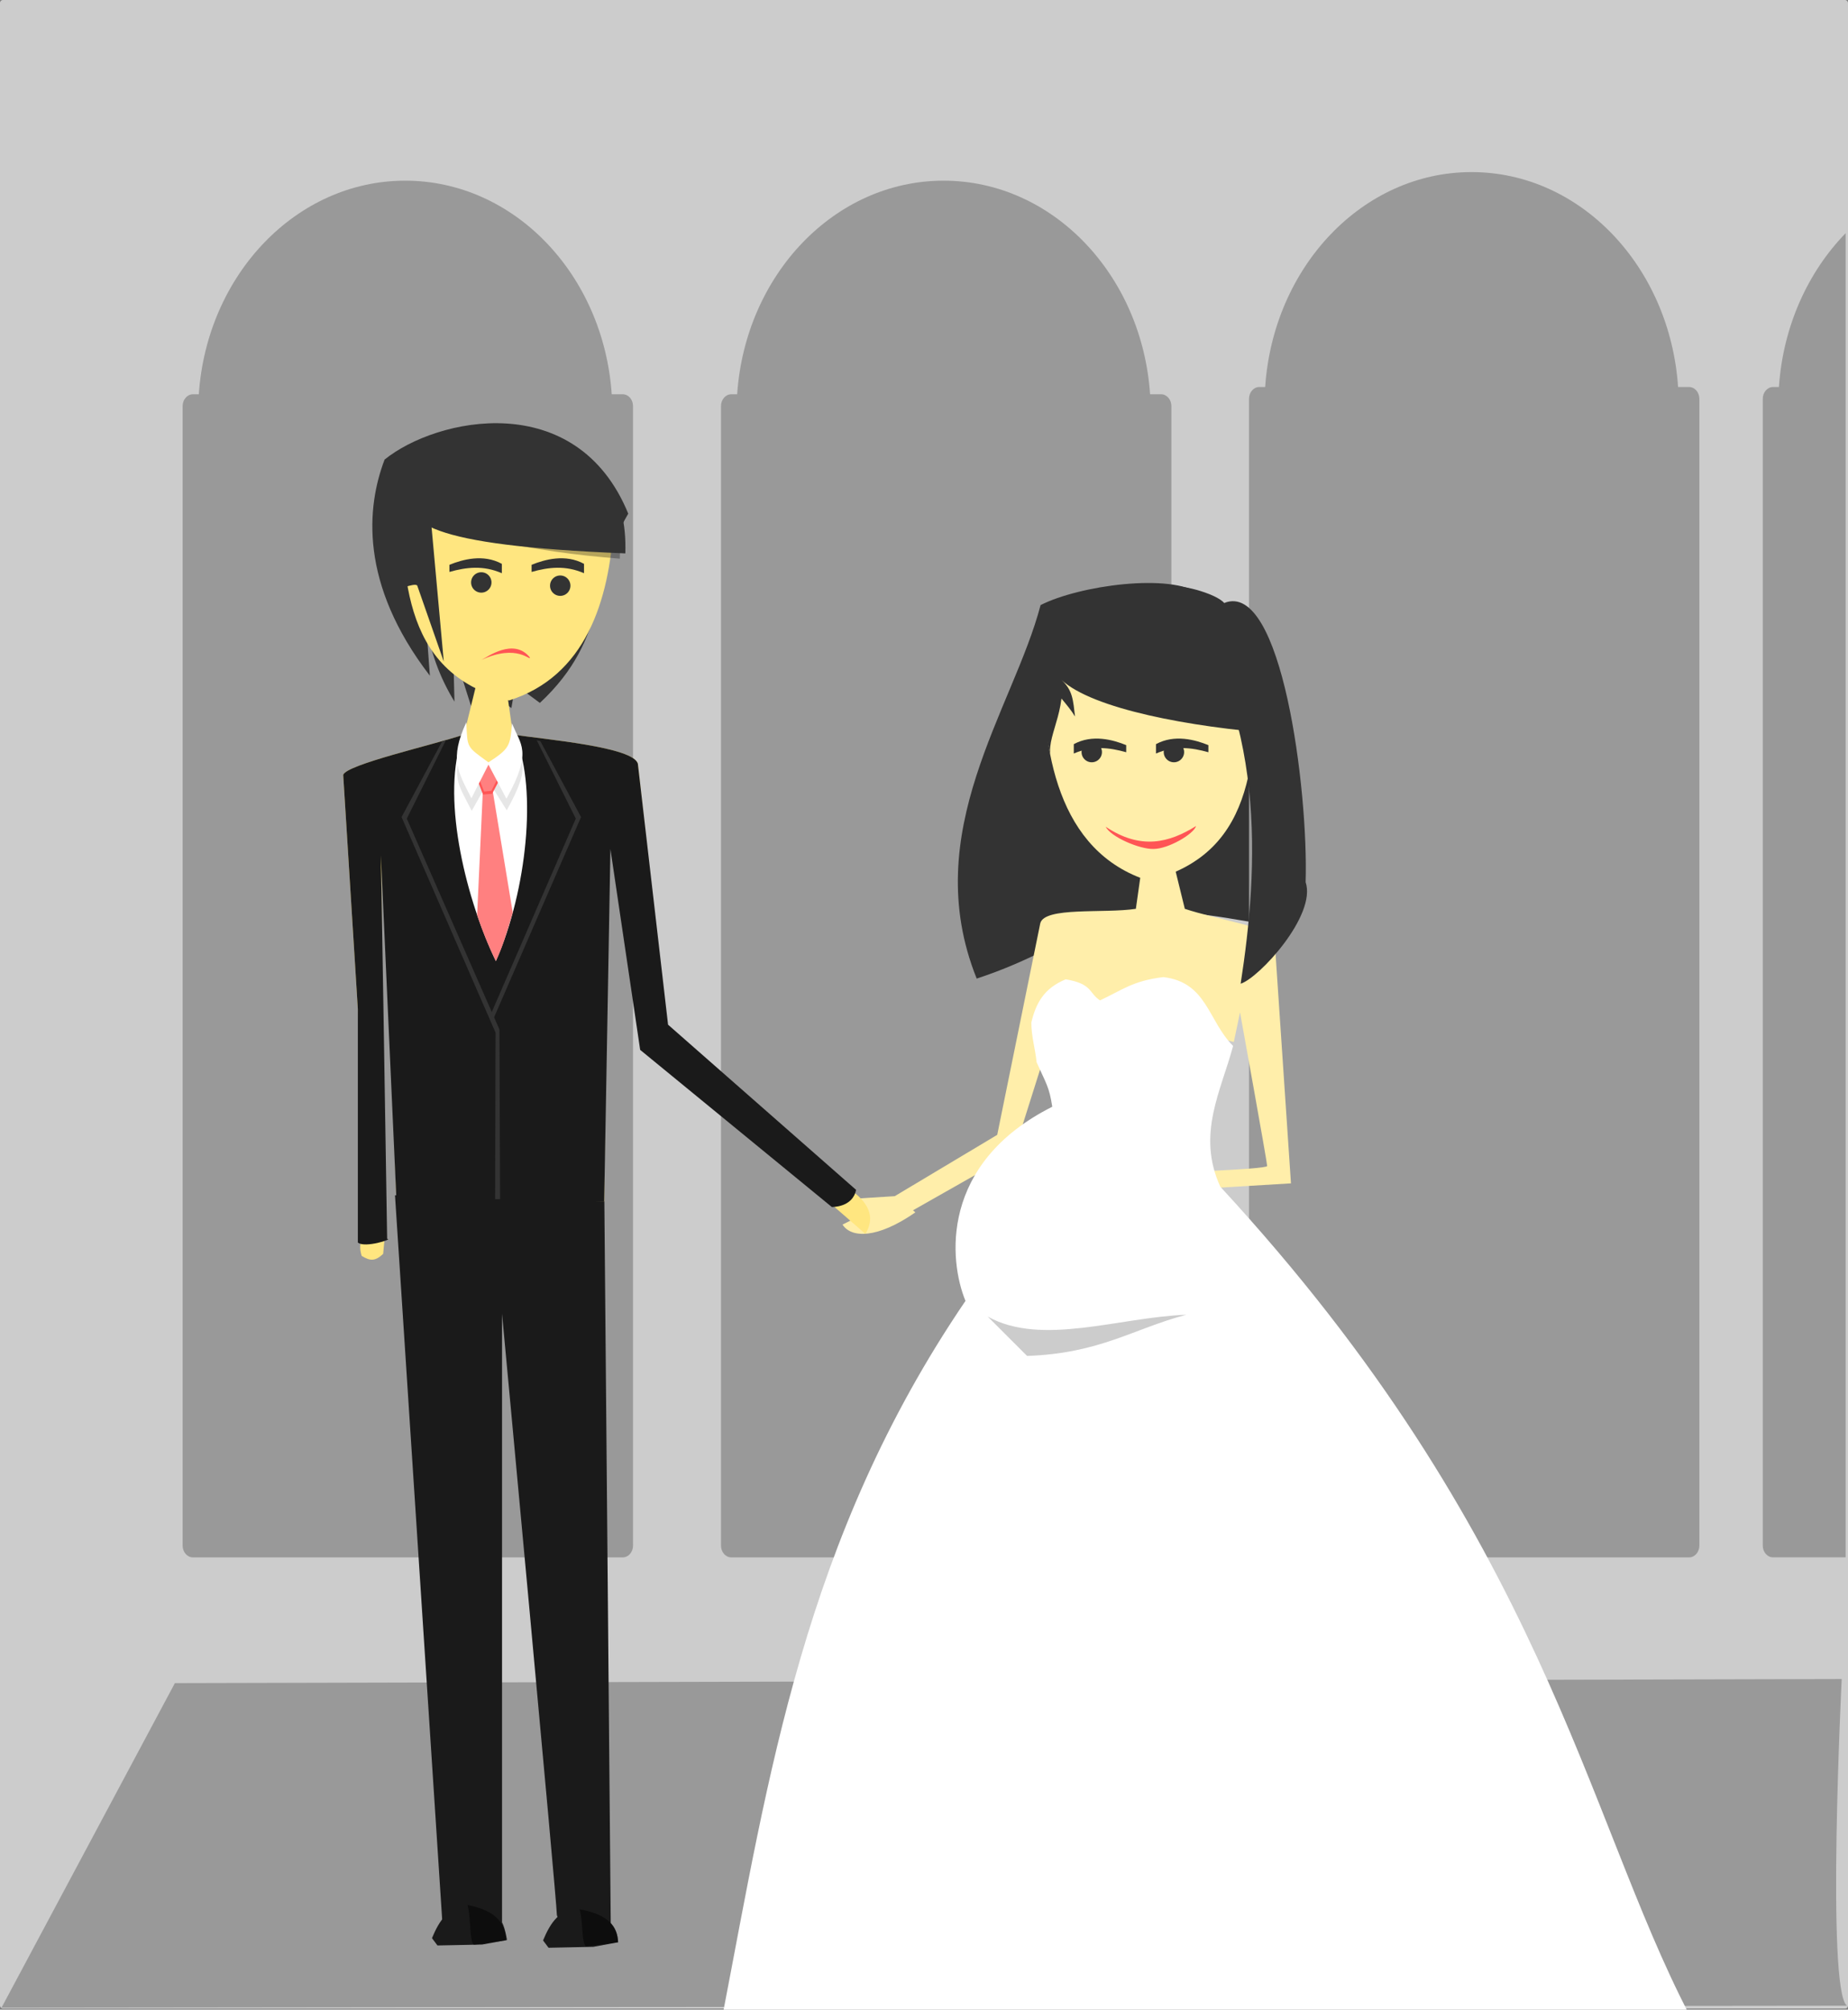 <?xml version="1.0" encoding="UTF-8" standalone="no"?>
<!-- Created with Inkscape (http://www.inkscape.org/) -->

<svg
   xmlns:dc="http://purl.org/dc/elements/1.1/"
   xmlns:cc="http://creativecommons.org/ns#"
   xmlns:rdf="http://www.w3.org/1999/02/22-rdf-syntax-ns#"
   xmlns:svg="http://www.w3.org/2000/svg"
   xmlns="http://www.w3.org/2000/svg"
   xmlns:sodipodi="http://sodipodi.sourceforge.net/DTD/sodipodi-0.dtd"
   xmlns:inkscape="http://www.inkscape.org/namespaces/inkscape"
   width="721.249"
   height="784.297"
   id="svg3122"
   version="1.1"
   inkscape:version="0.48.3.1 r9886"
   sodipodi:docname="222-1001-2-wedding-flat-design.svg"
   inkscape:export-filename="D:\0. Vexagrafi\paid vector\222-1001-2 wedding flat design.png"
   inkscape:export-xdpi="144.46902"
   inkscape:export-ydpi="144.46902">
  <rect width="100%" height="100%" fill="#808080" stroke="none"/>
  <defs
     id="defs3124" />
  <sodipodi:namedview
     id="base"
     pagecolor="#ffffff"
     bordercolor="#666666"
     borderopacity="1.0"
     inkscape:pageopacity="0.0"
     inkscape:pageshadow="2"
     inkscape:zoom="0.7"
     inkscape:cx="458.9303"
     inkscape:cy="355.14234"
     inkscape:document-units="px"
     inkscape:current-layer="g4183"
     showgrid="false"
     fit-margin-top="0"
     fit-margin-left="0"
     fit-margin-right="0"
     fit-margin-bottom="0"
     inkscape:window-width="1366"
     inkscape:window-height="746"
     inkscape:window-x="-8"
     inkscape:window-y="-8"
     inkscape:window-maximized="1" />
  <g
     inkscape:label="Layer 1"
     inkscape:groupmode="layer"
     id="layer1"
     transform="translate(-7.947,-100.214)">
    <g
       id="g4183">
      <rect
         ry="1.136"
         y="100.214"
         x="7.947"
         height="783.878"
         width="721.249"
         id="rect3095-2"
         style="fill:#cccccc;fill-opacity:1;fill-rule:evenodd;stroke:none" />
      <path
         sodipodi:nodetypes="ccccc"
         inkscape:connector-curvature="0"
         id="path4307"
         d="m 728.763,882.97 c -8.081,-6.375 -2.02,-127.493 -2.02,-127.493 L 76.204,757.071 8.524,883.767 z"
         style="fill:#999999;stroke:none" />
      <path
         style="fill:#999999;fill-opacity:1;fill-rule:evenodd;stroke:none"
         d="m 376.215,170.723 c -42.539,0 -77.388,36.723 -80.562,83.357 l -2.281,0 c -2.232,0 -4.031,2.062 -4.031,4.621 l 0,444.691 c 0,2.559 1.799,4.621 4.031,4.621 l 167.719,0 c 2.232,0 4.031,-2.062 4.031,-4.621 l 0,-444.691 c 0,-2.559 -1.799,-4.621 -4.031,-4.621 l -4.281,0 c -3.175,-46.635 -38.054,-83.357 -80.594,-83.357 z"
         id="path4303"
         inkscape:connector-curvature="0" />
      <path
         inkscape:connector-curvature="0"
         id="rect4297"
         d="m 166.103,170.723 c -42.539,0 -77.388,36.723 -80.563,83.357 l -2.281,0 c -2.232,0 -4.031,2.062 -4.031,4.621 l 0,444.691 c 0,2.559 1.799,4.621 4.031,4.621 l 167.719,0 c 2.232,0 4.031,-2.062 4.031,-4.621 l 0,-444.691 c 0,-2.559 -1.799,-4.621 -4.031,-4.621 l -4.281,0 c -3.175,-46.635 -38.054,-83.357 -80.594,-83.357 z"
         style="fill:#999999;fill-opacity:1;fill-rule:evenodd;stroke:none" />
      <path
         sodipodi:nodetypes="ccccc"
         inkscape:connector-curvature="0"
         id="path3024-7"
         d="m 414.075,336.349 c -10.662,40.67 -47.925,88.549 -24.936,145.776 42.209,-13.864 59.012,-36.587 82.306,-33.362 l 5.019,-116.699 c -11.773,-8.345 -47.285,-3.36 -62.389,4.286 z"
         style="fill:#333333;stroke:none" />
      <path
         style="fill:#333333;stroke:none"
         d="m 414.789,362.778 c 1.3,43.101 3.324,45.573 21.848,99.282 18.588,-11.211 48.697,-3.434 65.165,-1.154 l -4.266,-106.699 c -11.773,-8.345 -67.642,0.926 -82.746,8.571 z"
         id="path3028-9"
         inkscape:connector-curvature="0"
         sodipodi:nodetypes="ccccc" />
      <path
         inkscape:connector-curvature="0"
         id="path4305"
         d="m 582.286,167.375 c -42.539,0 -77.388,36.951 -80.562,83.876 l -2.281,0 c -2.232,0 -4.031,2.075 -4.031,4.65 l 0,447.461 c 0,2.574 1.799,4.65 4.031,4.65 l 167.719,0 c 2.232,0 4.031,-2.075 4.031,-4.65 l 0,-447.461 c 0,-2.574 -1.799,-4.65 -4.031,-4.65 l -4.281,0 c -3.175,-46.925 -38.054,-83.876 -80.594,-83.876 z"
         style="fill:#999999;fill-opacity:1;fill-rule:evenodd;stroke:none" />
      <path
         sodipodi:nodetypes="cccc"
         inkscape:connector-curvature="0"
         id="path3018-5"
         d="m 415.208,357.556 83.985,0 c -2.136,34.03 1.254,75.421 -42.917,86.395 -35.638,-11.263 -41.985,-51.105 -41.068,-86.395 z"
         style="fill:#ffeeaa;stroke:none" />
      <path
         sodipodi:nodetypes="ccccc"
         inkscape:connector-curvature="0"
         id="path3022-4"
         d="m 412.516,342.691 c -2.663,21.321 9.123,27.468 15,37.143 -0.752,-6.267 -0.843,-10.199 -5.303,-14.286 12.205,11.332 50.109,18.425 84.517,21.01 1.491,-47.457 -40.603,-56.262 -94.214,-43.867 z"
         style="fill:#333333;stroke:none" />
      <path
         sodipodi:nodetypes="cccc"
         inkscape:connector-curvature="0"
         id="path3053-3"
         d="m 439.469,422.848 c 13.747,9.226 24.887,6.211 35.289,-0.268 -0.881,3.12 -10.822,8.941 -16.604,8.953 -5.462,0.144 -16.731,-4.713 -18.685,-8.684 z"
         style="fill:#ff5555;stroke:none" />
      <path
         sodipodi:nodetypes="ccccccccscccccccccccc"
         inkscape:connector-curvature="0"
         id="path3075-7-1"
         d="m 465.05,433.232 5.314,21.663 c 12.116,4.048 33.745,7.381 35,11.429 l 6.429,95.714 -53.571,3.214 -12.5,10 -12.857,-17.143 23.929,0 c 0,0 45.714,-1.429 45.714,-2.857 0,-1.429 -10.592,-59.934 -10.592,-59.934 l -2.424,11.536 -66.984,-16.602 -18.929,60 -50.357,28.571 -13.214,-10.714 17.143,-1.071 40,-23.929 16.786,-82.5 c 1.513,-6.636 24.881,-3.81 37.322,-5.714 l 2.5,-17.679 z"
         style="fill:#ffeeaa;stroke:none" />
      <path
         sodipodi:nodetypes="ccccc"
         inkscape:connector-curvature="0"
         id="path3026-2"
         d="m 465.052,329.538 c 37.912,48.333 34.007,109.907 27.107,154.582 7.015,-2.104 29.712,-26.628 25.357,-39.643 1.112,-35.992 -9.378,-118.095 -31.786,-108.929 -3.191,-3.845 -18.824,-7.873 -20.678,-6.01 z"
         style="fill:#333333;stroke:none" />
      <path
         sodipodi:nodetypes="cccccccccccc"
         inkscape:connector-curvature="0"
         id="path3055-1-3"
         d="m 437.262,490.638 c -4.477,-2.977 -2.893,-6.452 -13.367,-8.229 -8.489,3.46 -11.652,9.329 -13.428,16.815 -0.062,5.269 1.605,10.654 2.044,15.522 3.715,8.392 4.909,9.478 6.123,17.39 -43.889,22.07 -40.389,60.025 -33.874,75.772 -63.166,92.874 -76.874,185.748 -94.772,278.622 l 377.083,-0.418 c -40.348,-77.671 -56.953,-186.432 -182.838,-322.744 -9.407,-20.458 0.359,-37.556 4.972,-54.967 -9.85,-9.869 -10.128,-24.805 -27.195,-26.856 -11.972,1.433 -16.058,5.034 -24.749,9.091 z"
         style="fill:#ffffff;stroke:none" />
      <path
         sodipodi:nodetypes="ccccc"
         inkscape:connector-curvature="0"
         id="path3213-7"
         d="m 427.034,390.633 c 7.245,-3.961 15.369,-1.693 20.456,0.379 l 0,2.778 c -6.55,-1.848 -13.238,-2.656 -20.456,0.505 z"
         style="fill:#333333;stroke:none" />
      <path
         d="m 387.52,305.418 a 3.977,3.977 0 1 1 -7.955,0 3.977,3.977 0 1 1 7.955,0 z"
         sodipodi:ry="3.9774756"
         sodipodi:rx="3.9774756"
         sodipodi:cy="305.41751"
         sodipodi:cx="383.5423"
         id="path3215-7"
         style="fill:#333333;fill-opacity:1;fill-rule:evenodd;stroke:none"
         sodipodi:type="arc"
         transform="translate(50.5,88.309)" />
      <path
         style="fill:#333333;stroke:none"
         d="m 459.106,390.633 c 7.245,-3.961 15.369,-1.693 20.456,0.379 l 0,2.778 c -6.55,-1.848 -13.238,-2.656 -20.456,0.505 z"
         id="path3217-9"
         inkscape:connector-curvature="0"
         sodipodi:nodetypes="ccccc" />
      <path
         transform="translate(82.572,88.309)"
         sodipodi:type="arc"
         style="fill:#333333;fill-opacity:1;fill-rule:evenodd;stroke:none"
         id="path3219-3"
         sodipodi:cx="383.5423"
         sodipodi:cy="305.41751"
         sodipodi:rx="3.9774756"
         sodipodi:ry="3.9774756"
         d="m 387.52,305.418 a 3.977,3.977 0 1 1 -7.955,0 3.977,3.977 0 1 1 7.955,0 z" />
      <path
         sodipodi:nodetypes="cccccccccccc"
         inkscape:connector-curvature="0"
         id="path4382-7"
         d="m 158.045,279.577 c -6.966,18.336 -10.025,48.305 17.678,84.348 l -1.515,-20.708 c 1.553,10.987 5.273,21.251 11.112,30.81 l -0.505,-20.203 7.071,22.223 3.03,-9.091 12.627,9.596 1.515,-9.091 9.596,7.071 c 27.607,-25.694 19.956,-49.472 34.493,-73.853 -20.205,-49.307 -74.918,-37.478 -95.102,-21.101 z"
         style="fill:#333333;stroke:none" />
      <path
         style="fill:#ffe680;stroke:none"
         d="m 238.776,293.613 -75.057,-6.429 c 2.136,34.03 -1.254,75.422 42.917,86.395 29.758,-9.405 39.093,-38.736 40.83,-68.704 0.343,-5.922 -8.539,-5.44 -8.69,-11.262 z"
         id="path4219-4"
         inkscape:connector-curvature="0"
         sodipodi:nodetypes="ccccc" />
      <path
         sodipodi:nodetypes="ccccc"
         inkscape:connector-curvature="0"
         id="path4221-0"
         d="m 159.935,284.729 c -2.606,21.321 6.656,17.114 12.407,26.789 -0.736,-6.267 -0.825,-10.199 -5.19,-14.286 11.945,11.332 49.039,18.425 82.712,21.01 1.459,-47.457 -37.463,-45.908 -89.929,-33.513 z"
         style="fill:#000000;fill-opacity:0.286;stroke:none" />
      <path
         style="fill:#333333;stroke:none"
         d="m 157.789,282.421 c -2.663,21.321 9.124,17.367 15,27.041 -0.753,-6.267 -0.59,-13.735 -5.051,-17.821 -2.781,12.427 6.353,21.408 84.265,24.546 1.491,-47.457 -40.603,-46.16 -94.214,-33.766 z"
         id="path4223-9"
         inkscape:connector-curvature="0"
         sodipodi:nodetypes="ccccc" />
      <path
         style="fill:#ff5555;stroke:none"
         d="m 214.732,356.769 c -6.286,-7.826 -16.712,-0.079 -18.874,0.994 14.149,-6.585 19.258,0.783 18.874,-0.994 z"
         id="path4225-4"
         inkscape:connector-curvature="0"
         sodipodi:nodetypes="ccc" />
      <path
         style="fill:#333333;stroke:none"
         d="m 235.879,320.261 c -7.245,-3.961 -15.369,-1.693 -20.456,0.379 l 0,2.778 c 6.55,-1.848 13.238,-2.656 20.456,0.505 z"
         id="path4227-8"
         inkscape:connector-curvature="0"
         sodipodi:nodetypes="ccccc" />
      <path
         transform="matrix(-1,0,0,1,610.141,23.366)"
         sodipodi:type="arc"
         style="fill:#333333;fill-opacity:1;fill-rule:evenodd;stroke:none"
         id="path4229-8"
         sodipodi:cx="383.5423"
         sodipodi:cy="305.41751"
         sodipodi:rx="3.9774756"
         sodipodi:ry="3.9774756"
         d="m 387.52,305.418 a 3.977,3.977 0 1 1 -7.955,0 3.977,3.977 0 1 1 7.955,0 z" />
      <path
         sodipodi:nodetypes="ccccc"
         inkscape:connector-curvature="0"
         id="path4231-2"
         d="m 203.807,320.261 c -7.245,-3.961 -15.369,-1.693 -20.456,0.379 l 0,2.778 c 6.55,-1.848 13.238,-2.656 20.456,0.505 z"
         style="fill:#333333;stroke:none" />
      <path
         d="m 387.52,305.418 a 3.977,3.977 0 1 1 -7.955,0 3.977,3.977 0 1 1 7.955,0 z"
         sodipodi:ry="3.9774756"
         sodipodi:rx="3.9774756"
         sodipodi:cy="305.41751"
         sodipodi:cx="383.5423"
         id="path4233-4"
         style="fill:#333333;fill-opacity:1;fill-rule:evenodd;stroke:none"
         sodipodi:type="arc"
         transform="matrix(-1,0,0,1,579.331,22.104)" />
      <path
         style="fill:#333333;stroke:none"
         d="m 159.68,286.421 5.682,11.869 c 4.642,15.928 -4.6,27.122 -3.249,35.296 0,0 -5.969,-26.457 -5.969,-27.089 0,-0.631 3.536,-20.077 3.536,-20.077 z"
         id="path4235-5"
         inkscape:connector-curvature="0"
         sodipodi:nodetypes="cccsc" />
      <path
         sodipodi:nodetypes="ccccccscccccccccccc"
         inkscape:connector-curvature="0"
         id="path3075-7-5-5"
         d="m 194.353,365.238 -5.314,21.663 c -12.115,4.048 -45.888,11.667 -47.143,15.714 l 5.714,91.429 5.357,87.5 c -3.116,5.665 9.169,-1.519 2.143,-1.429 0,0 1.786,-91.429 1.786,-92.857 0,-1.429 -0.015,-78.622 -0.015,-78.622 l 5.75,159.136 81.122,1.476 1.729,-155.576 14.271,93.229 73.618,62.557 c 0,0 6.354,-0.239 3.128,-5.664 l -67.817,-59.393 -11.786,-106.071 c -1.513,-6.636 -36.31,-9.524 -48.75,-11.429 l -2.5,-17.679 z"
         style="fill:#ffe680;stroke:none" />
      <path
         sodipodi:nodetypes="cccscccc"
         inkscape:connector-curvature="0"
         id="path4266-1"
         d="m 162.111,566.695 81.705,2.433 2.495,282.195 c 0,0 -21.04,1.061 -21.04,-3.99 0,-5.051 -21.387,-234.406 -21.387,-234.406 l 0,237.386 -23.234,1.01 z"
         style="fill:#1a1a1a;stroke:none" />
      <path
         sodipodi:nodetypes="cccc"
         inkscape:connector-curvature="0"
         id="path4298-7"
         d="m 358.394,567.329 -21.623,10.795 c 3.386,5.308 13.511,5.605 28.424,-4.761 z"
         style="fill:#ffeeaa;stroke:none" />
      <path
         sodipodi:nodetypes="cccc"
         inkscape:connector-curvature="0"
         id="path4296-1"
         d="m 340.653,565.088 c 7.375,5.556 8.444,11.112 5.051,16.668 l -13.637,-11.869 z"
         style="fill:#ffe680;fill-opacity:1;stroke:none" />
      <path
         sodipodi:nodetypes="cccccc"
         inkscape:connector-curvature="0"
         id="path4337-8-1"
         d="m 149.368,584.961 8.677,-1.411 -0.559,6.014 c -3.231,3.013 -5.156,2.741 -8.383,0.776 -0.633,-2.069 -0.76,-3.972 -0.24,-5.505 z"
         style="fill:#ffe680;stroke:none" />
      <path
         style="fill:#1a1a1a;stroke:none"
         d="m 193.343,400.34 -4.304,-13.44 c -12.115,4.048 -45.888,11.667 -47.143,15.714 l 5.714,91.429 0,91.071 c 2.605,2.301 14.09,-1.376 11.429,-1.429 0,0 -1.385,-85.025 -1.385,-86.453 0,-1.429 -1.053,-63.236 -1.053,-63.236 l 6.031,133.774 81.122,1.476 2.428,-137.704 11.612,78.398 74.801,61.327 c 0,0 8.14,0.241 9.459,-6.699 l -73.373,-64.455 -11.786,-101.786 c -1.513,-6.636 -36.31,-9.524 -48.75,-11.429 l -1.995,13.636 z"
         id="path4270-5"
         inkscape:connector-curvature="0"
         sodipodi:nodetypes="ccccccscccccccccccc" />
      <path
         sodipodi:nodetypes="cccc"
         inkscape:connector-curvature="0"
         id="path4274-2"
         d="m 209.441,388.8 c -7.032,17.848 -14.223,18.808 -21.592,0.631 -7.583,23.902 2.46,62.865 13.642,85.862 12.241,-27.861 15.917,-67.174 7.95,-86.494 z"
         style="fill:#ffffff;stroke:none" />
      <path
         style="fill:#e6e6e6;stroke:none"
         d="m 189.932,388.524 c 0.517,10.045 -0.274,5.109 8.534,11.458 8.23,-5.378 8.602,-2.184 9.323,-11.101 3.13,8.32 8.392,8.771 -2.065,27.567 l -7.131,-11.406 -6.537,11.606 c -5.226,-10.385 -8.772,-13.566 -2.124,-28.124 z"
         id="path4272-7"
         inkscape:connector-curvature="0"
         sodipodi:nodetypes="ccccccc" />
      <path
         sodipodi:nodetypes="cccccc"
         inkscape:connector-curvature="0"
         id="path4278-6"
         d="m 199.039,401.605 -2.589,6.071 -2.291,49.682 c 2.159,6.451 4.627,12.476 7.291,17.918 2.635,-5.276 4.631,-12.181 6.607,-18.939 z"
         style="fill:#ff8080;stroke:none" />
      <path
         sodipodi:nodetypes="ccccc"
         style="fill:#ff5555;stroke:none"
         d="m 205.378,399.766 -12.679,0.714 3.75,9.821 3.577,-0.319 z"
         id="path4280-1"
         inkscape:connector-curvature="0" />
      <path
         sodipodi:nodetypes="ccccc"
         inkscape:connector-curvature="0"
         id="path4276-4"
         d="m 205.021,398.391 -12.321,0.089 4.196,10.625 2.827,-0.257 z"
         style="fill:#ff8080;stroke:none" />
      <path
         sodipodi:nodetypes="ccccccc"
         inkscape:connector-curvature="0"
         id="path4268-2"
         d="m 189.932,382.105 c 0.517,10.045 -0.148,9.275 8.661,15.625 8.23,-5.378 8.475,-6.351 9.196,-15.268 3.13,8.32 8.266,10.665 -2.191,29.461 l -7.005,-13.3 -6.663,13.121 c -5.226,-10.385 -8.646,-15.081 -1.998,-29.639 z"
         style="fill:#ffffff;stroke:none" />
      <path
         inkscape:connector-curvature="0"
         id="path4286-3"
         d="m 181.969,389.105 -15.253,30.58 36.145,82.267 -1.503,1.266 -36.688,-84.127 15.854,-29.591 z"
         style="fill:#333333;stroke:none"
         sodipodi:nodetypes="ccccccc" />
      <path
         sodipodi:nodetypes="ccccccc"
         style="fill:#333333;stroke:none"
         d="m 217.419,389.105 15.253,30.58 -33.645,77.446 1.324,1.087 34.367,-79.127 -15.854,-29.591 z"
         id="path4290-2"
         inkscape:connector-curvature="0" />
      <path
         inkscape:connector-curvature="0"
         id="path4292-2"
         d="m 202.875,502.063 0.253,66.165 -1.945,-0.016 0.179,-66.25 z"
         style="fill:#333333;stroke:none" />
      <path
         sodipodi:nodetypes="ccccc"
         inkscape:connector-curvature="0"
         id="path4359-6"
         d="m 225.075,611.248 -2.143,-39.643 -27.857,7.857 15,52.857 z"
         style="fill:#1a1a1a;stroke:none" />
      <path
         sodipodi:nodetypes="cccccc"
         inkscape:connector-curvature="0"
         id="path4363-5"
         d="m 176.539,856.605 2.143,2.857 17.5,-0.357 9.643,-1.786 c -1.625,-9.321 -3.8,-11.797 -15,-12.857 -7.612,-0.513 -11.391,5.108 -14.286,12.143 z"
         style="fill:#1a1a1a;stroke:none" />
      <path
         style="fill:#1a1a1a;stroke:none"
         d="m 219.896,857.498 2.143,2.857 17.5,-0.357 9.643,-1.786 c -0.245,-5.871 -3.391,-10.774 -15,-12.857 -7.612,-0.513 -11.391,5.108 -14.286,12.143 z"
         id="path4365-7"
         inkscape:connector-curvature="0"
         sodipodi:nodetypes="cccccc" />
      <path
         sodipodi:nodetypes="cccc"
         inkscape:connector-curvature="0"
         id="path4367-6"
         d="m 236.682,859.819 12.5,-1.607 c -0.245,-5.871 -3.391,-10.774 -15,-12.857 1.448,5.096 0.616,13.042 2.5,14.464 z"
         style="fill:#000000;fill-opacity:0.51;stroke:none" />
      <path
         style="fill:#000000;fill-opacity:0.51;stroke:none"
         d="m 192.932,859.212 12.5,-1.726 c -0.245,-6.306 -3.391,-11.572 -15,-13.81 1.448,5.474 0.616,14.008 2.5,15.536 z"
         id="path4380-1"
         inkscape:connector-curvature="0"
         sodipodi:nodetypes="cccc" />
      <path
         sodipodi:nodetypes="cccscc"
         inkscape:connector-curvature="0"
         id="path4384-8"
         d="m 175.075,291.605 6.071,66.786 -10.357,-29.643 c -0.984,-1.42 -9.599,2.683 -9.643,1.429 -0.05,-1.428 1.071,-30.714 1.071,-30.714 z"
         style="fill:#333333;stroke:none" />
      <path
         inkscape:connector-curvature="0"
         id="path4309"
         d="m 728.269,191.216 c -14.703,15.14 -24.426,36.302 -26.031,60.031 l -2.281,0 c -2.232,0 -4.031,2.082 -4.031,4.656 l 0,447.469 c 0,2.574 1.799,4.625 4.031,4.625 l 28.312,0 0,-516.781 z"
         style="fill:#999999;fill-opacity:1;fill-rule:evenodd;stroke:none" />
      <path
         style="fill:#333333;stroke:none"
         d="m 415.476,347.637 5.682,11.869 c 4.642,15.928 -4.6,27.122 -3.249,35.296 0,0 -5.969,-26.457 -5.969,-27.089 0,-0.631 3.535,-20.077 3.535,-20.077 z"
         id="path3121"
         inkscape:connector-curvature="0"
         sodipodi:nodetypes="cccsc" />
      <path
         style="fill:#cccccc;stroke:none"
         d="m 393.444,614.031 c 21.046,11.73 51.387,0.224 77.5,-0.714 -20.63,5.404 -33.571,15.079 -62.143,16.071 z"
         id="path3033"
         inkscape:connector-curvature="0"
         sodipodi:nodetypes="cccc" />
    </g>
  </g>
</svg>
